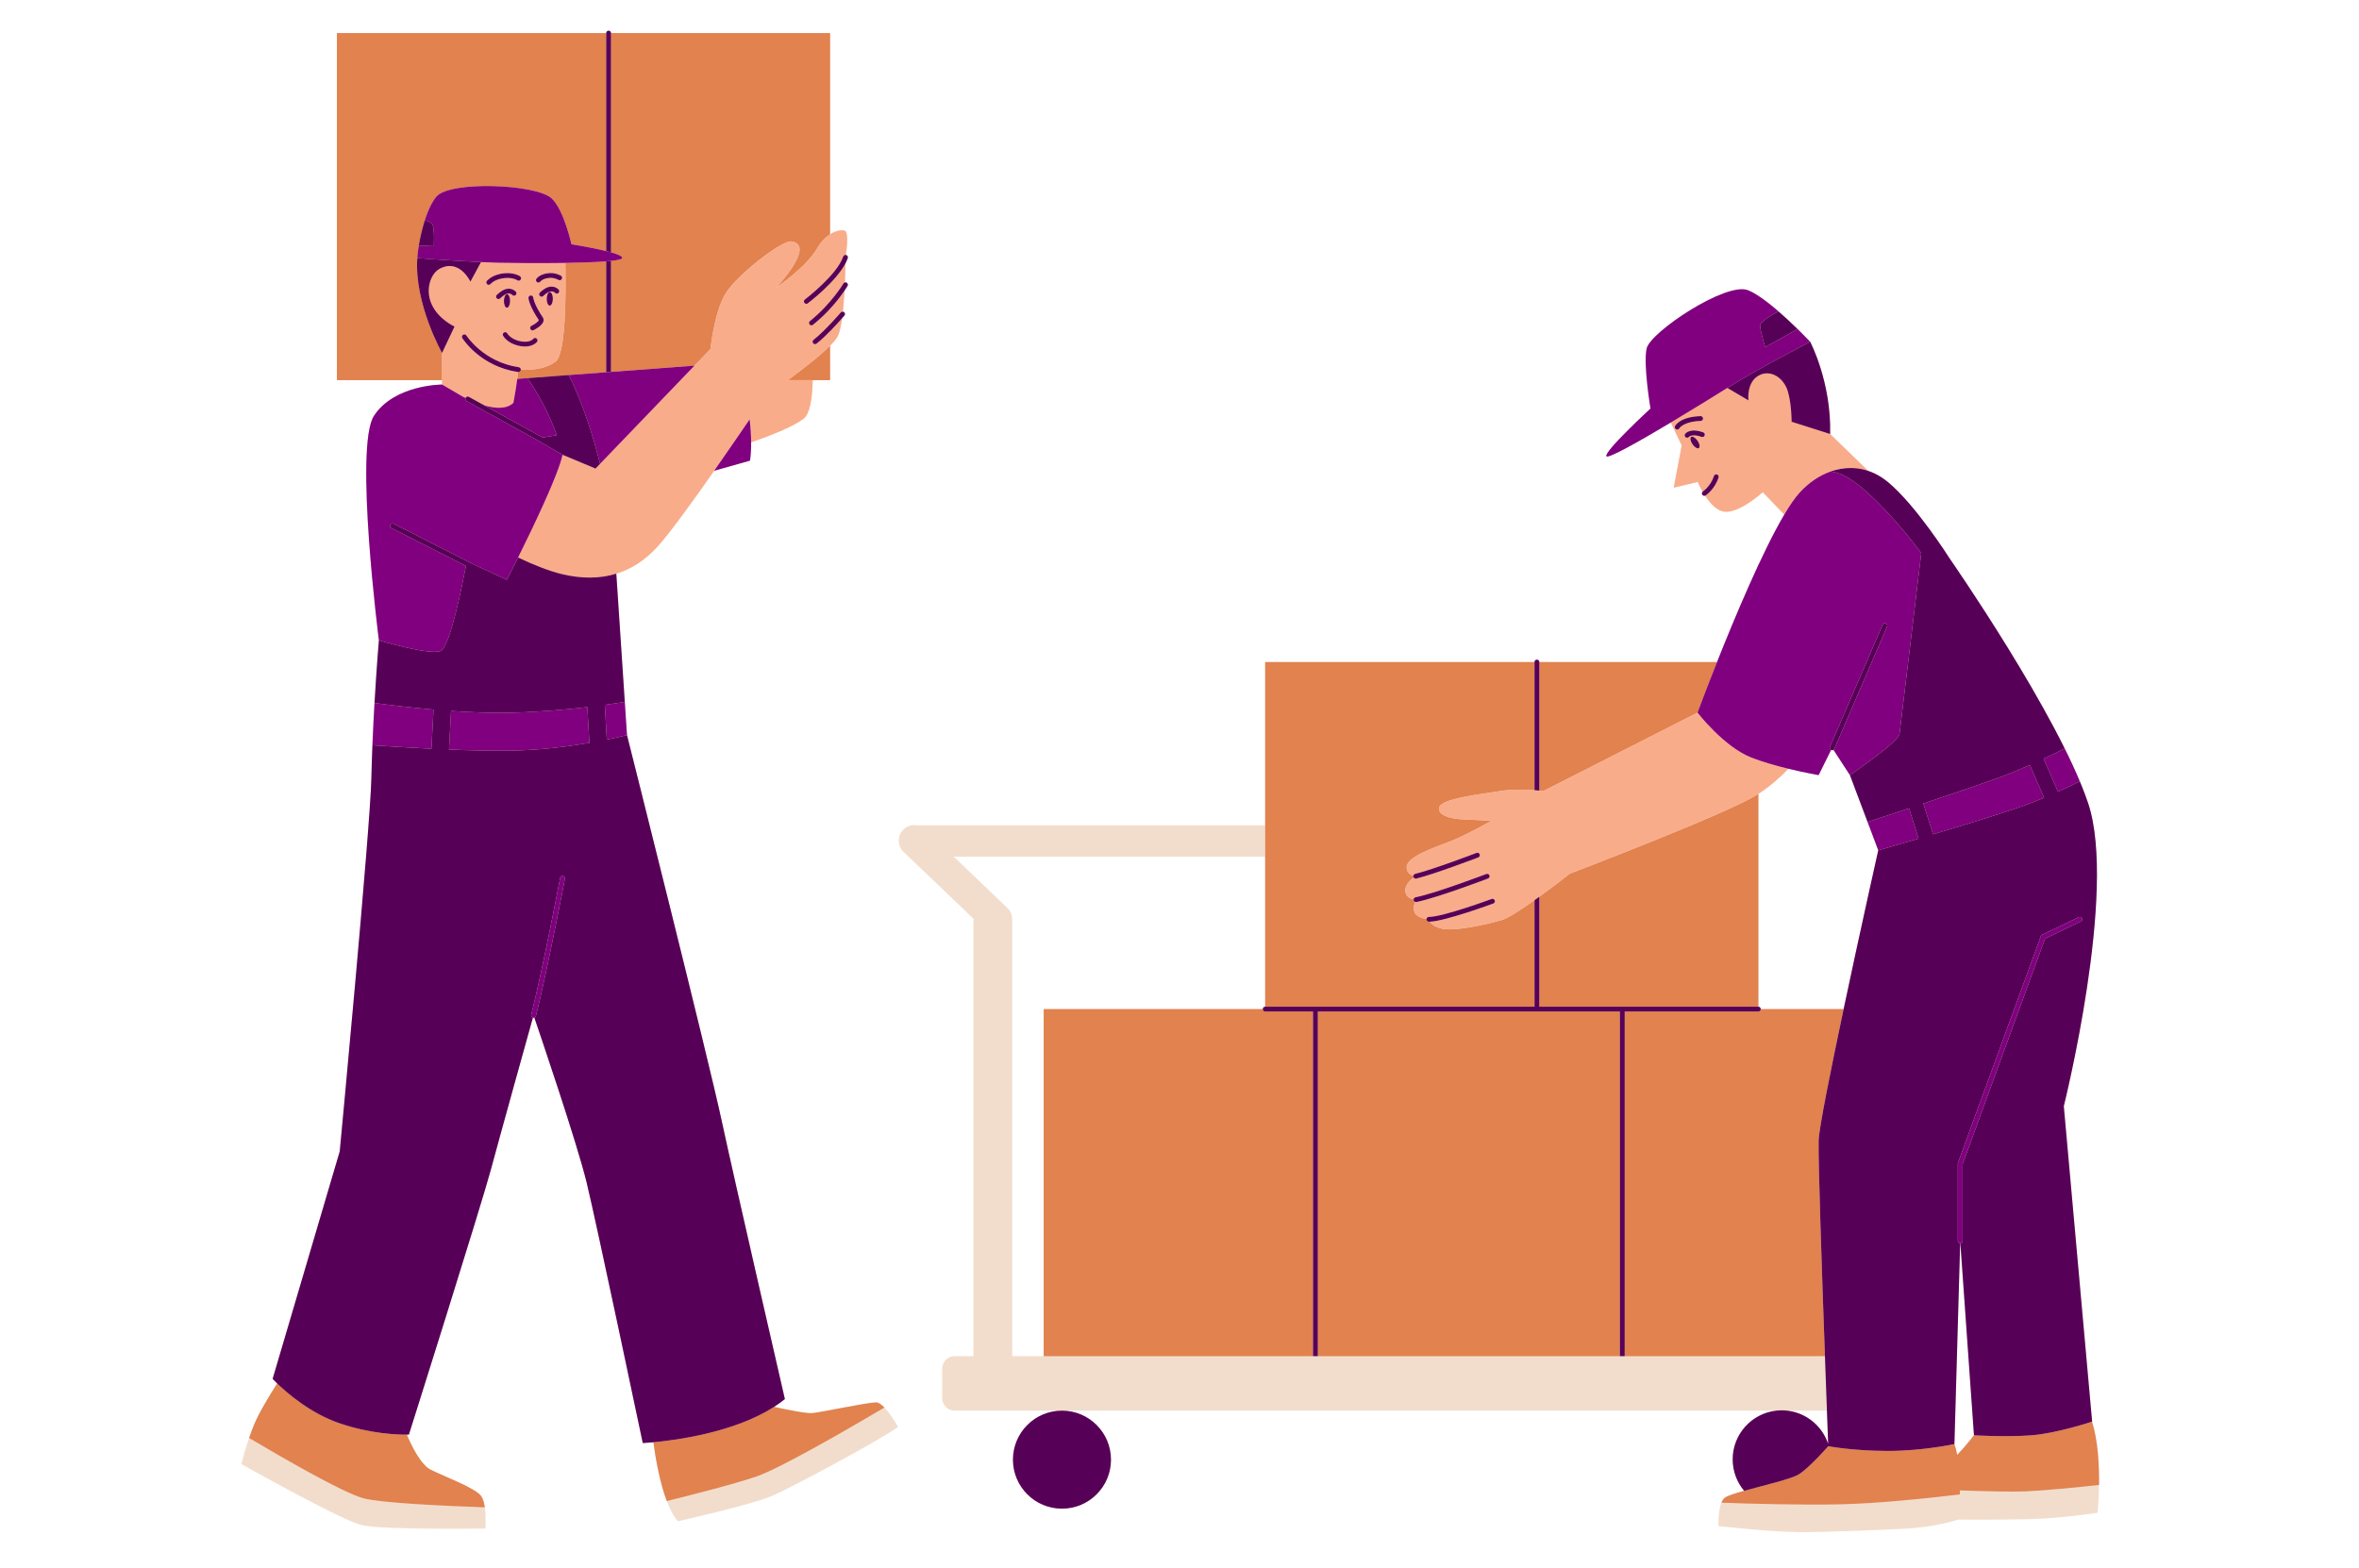 <?xml version="1.0" encoding="UTF-8"?>
<svg xmlns="http://www.w3.org/2000/svg" xmlns:xlink="http://www.w3.org/1999/xlink" width="340" zoomAndPan="magnify" viewBox="0 0 255 169.5" height="226" preserveAspectRatio="xMidYMid meet" version="1.0">
  <defs>
    <clipPath id="453c82f8ca">
      <path d="M 26.09 3.301 L 227 3.301 L 227 165.57 L 26.09 165.57 Z M 26.09 3.301 " clip-rule="nonzero"></path>
    </clipPath>
    <clipPath id="3e6d28e03d">
      <path d="M 26.09 3.301 L 227 3.301 L 227 163 L 26.09 163 Z M 26.09 3.301 " clip-rule="nonzero"></path>
    </clipPath>
    <clipPath id="0ce2bad125">
      <path d="M 29 3.301 L 227 3.301 L 227 164 L 29 164 Z M 29 3.301 " clip-rule="nonzero"></path>
    </clipPath>
  </defs>
  <g clip-path="url(#453c82f8ca)">
    <path fill="#f2ddcc" d="M 95.602 152.176 C 96.355 152.953 97.07 154.273 97.07 154.273 C 95.711 155.363 85.648 160.801 83.402 161.754 C 81.16 162.707 73.273 164.473 73.273 164.473 C 72.809 163.941 72.414 163.172 72.078 162.285 C 71.332 160.328 70.883 157.793 70.629 155.93 C 69.91 155.996 69.48 156.016 69.48 156.016 C 69.48 156.016 64.512 132.371 63.402 127.812 C 62.383 123.621 58.391 111.871 57.762 110.027 C 57.734 110.035 57.707 110.039 57.676 110.039 C 57.656 110.039 57.633 110.039 57.613 110.031 C 57.609 110.031 57.609 110.031 57.605 110.027 C 57.121 111.777 54.176 122.328 53.047 126.512 C 51.953 130.559 44.207 155.094 44.207 155.094 C 44.207 155.094 44.125 155.102 43.973 155.102 C 44.445 156.219 45.465 158.352 46.555 158.898 C 48.051 159.645 51.312 160.84 51.992 161.723 C 52.207 162.004 52.336 162.469 52.406 162.965 C 52.562 164.031 52.465 165.258 52.465 165.258 C 52.465 165.258 41.32 165.426 39.074 164.883 C 36.832 164.336 26.09 158.285 26.09 158.285 C 26.09 158.285 26.379 157.043 26.926 155.465 C 27.082 155.02 27.254 154.551 27.449 154.07 C 27.973 152.781 29.117 150.898 29.961 149.574 C 29.645 149.266 29.469 149.078 29.469 149.078 L 36.723 124.48 C 36.723 124.48 40.02 89.676 40.141 84.18 C 40.168 82.969 40.211 81.754 40.258 80.574 C 40.258 80.559 40.258 80.547 40.258 80.535 C 40.289 79.754 40.324 78.988 40.363 78.242 C 40.363 78.227 40.363 78.211 40.363 78.195 C 40.383 77.836 40.402 77.48 40.422 77.129 C 40.422 77.102 40.422 77.07 40.426 77.043 C 40.445 76.695 40.461 76.355 40.48 76.023 C 40.48 76.016 40.484 76.012 40.484 76.004 C 40.711 72.078 40.957 69.23 40.957 69.23 C 40.957 69.23 38.27 48.227 40.43 44.945 C 42.648 41.574 47.785 41.574 47.785 41.574 L 47.785 41.098 L 36.418 41.098 L 36.418 3.574 L 65.527 3.574 C 65.527 3.43 65.645 3.316 65.789 3.316 C 65.934 3.316 66.047 3.43 66.047 3.574 L 89.73 3.574 L 89.73 25.332 C 90.293 24.973 90.855 24.844 91.277 24.926 C 91.762 25.02 91.535 26.883 91.434 27.57 C 91.449 27.57 91.465 27.57 91.477 27.574 C 91.613 27.621 91.688 27.77 91.641 27.906 C 91.578 28.094 91.488 28.289 91.387 28.484 C 91.379 28.977 91.363 29.711 91.328 30.539 C 91.395 30.52 91.465 30.527 91.527 30.562 C 91.652 30.637 91.691 30.797 91.617 30.922 C 91.602 30.945 91.488 31.137 91.285 31.434 C 91.242 32.188 91.188 32.969 91.109 33.699 C 91.156 33.703 91.207 33.719 91.25 33.754 C 91.355 33.848 91.371 34.012 91.277 34.121 C 91.262 34.137 91.168 34.25 91.02 34.418 C 90.91 35.23 90.762 35.918 90.574 36.32 C 90.441 36.598 90.141 36.965 89.73 37.375 L 89.73 41.098 L 87.855 41.098 C 87.805 43.137 87.531 44.754 86.875 45.262 C 85.809 46.094 83.426 47.047 81.195 47.824 C 81.199 48.492 81.164 49.156 81.078 49.801 L 77.199 50.898 C 74.867 54.227 72.395 57.641 71.09 59.078 C 69.727 60.582 68.227 61.531 66.621 62.023 L 67.676 77.961 L 67.777 79.473 C 67.777 79.473 76.516 114.176 78.035 121.266 C 79.344 127.379 84.844 151.262 84.844 151.262 C 84.477 151.562 84.082 151.84 83.676 152.105 C 85.473 152.496 87.27 152.84 87.824 152.777 C 89.047 152.645 93.738 151.625 94.691 151.625 C 94.969 151.621 95.289 151.852 95.602 152.176 Z M 109.496 157.812 C 109.496 160.738 111.871 163.109 114.797 163.109 C 117.723 163.109 120.094 160.738 120.094 157.812 C 120.094 154.887 117.723 152.512 114.797 152.512 C 111.871 152.512 109.496 154.887 109.496 157.812 Z M 226.898 160.547 C 226.875 162.289 226.738 163.551 226.738 163.551 C 226.738 163.551 223.84 164.004 220.973 164.172 C 217.875 164.352 211.668 164.289 211.668 164.289 C 211.668 164.289 209.215 165.152 205.629 165.293 C 203.836 165.367 197.336 165.684 194.234 165.641 C 190.977 165.59 185.758 164.992 185.758 164.992 C 185.758 164.992 185.691 163.402 186.082 162.461 C 186.168 162.25 186.281 162.07 186.418 161.949 C 186.668 161.734 187.496 161.469 188.535 161.176 C 187.762 160.258 187.297 159.07 187.297 157.777 C 187.297 155.051 189.355 152.809 192.004 152.512 L 103.207 152.512 C 102.453 152.512 101.844 151.902 101.844 151.148 L 101.844 147.984 C 101.844 147.23 102.453 146.621 103.207 146.621 L 105.227 146.621 L 105.227 99.594 C 105.227 99.508 105.242 99.43 105.254 99.352 L 97.672 92.105 C 97 91.461 96.977 90.395 97.621 89.719 C 98.035 89.285 98.629 89.125 99.176 89.238 L 136.762 89.238 L 136.762 71.574 L 165.875 71.574 C 165.875 71.434 165.988 71.316 166.133 71.316 C 166.277 71.316 166.395 71.434 166.395 71.574 L 185.605 71.574 C 187.555 66.668 190.5 59.645 192.879 55.629 L 190.551 53.215 C 190.551 53.215 187.957 55.562 186.355 55.312 C 185.543 55.188 184.828 54.371 184.316 53.59 C 184.289 53.602 184.258 53.605 184.227 53.605 C 184.145 53.605 184.059 53.566 184.012 53.488 C 183.941 53.383 183.965 53.246 184.051 53.164 C 183.715 52.578 183.516 52.105 183.516 52.105 L 180.926 52.723 L 181.789 48.156 L 180.609 45.68 C 177.191 47.723 173.852 49.605 173.652 49.332 C 173.316 48.871 178.414 44.168 178.414 44.168 C 178.414 44.168 177.617 39.441 177.996 37.68 C 178.375 35.914 186.586 30.434 188.961 31.379 C 191.332 32.324 195.68 36.961 195.68 36.961 C 195.68 36.961 197.973 41.309 197.832 46.922 L 201.902 50.871 L 201.879 50.887 C 201.961 50.914 202.043 50.941 202.125 50.973 C 202.152 50.984 202.184 50.992 202.211 51.004 C 202.328 51.051 202.445 51.098 202.559 51.152 C 202.562 51.152 202.566 51.156 202.57 51.156 C 202.691 51.211 202.809 51.273 202.926 51.336 C 202.957 51.352 202.988 51.371 203.023 51.387 C 203.105 51.438 203.191 51.484 203.273 51.539 C 203.312 51.562 203.352 51.586 203.391 51.613 C 203.473 51.664 203.551 51.719 203.629 51.773 C 203.664 51.797 203.699 51.824 203.738 51.848 C 203.844 51.93 203.953 52.012 204.059 52.102 C 204.062 52.102 204.066 52.105 204.07 52.109 C 207.133 54.641 210.738 60.359 210.738 60.359 C 210.738 60.359 222.562 77.359 225.73 86.863 C 228.898 96.367 223.094 119.594 223.094 119.594 L 226.156 153.699 C 226.156 153.699 226.148 153.699 226.141 153.703 C 226.801 155.812 226.926 158.508 226.898 160.547 Z M 136.762 92.613 L 103.09 92.613 L 108.895 98.164 C 109.27 98.52 109.438 99.008 109.406 99.484 C 109.41 99.523 109.418 99.555 109.418 99.594 L 109.418 146.621 L 112.82 146.621 L 112.82 109.098 L 136.504 109.098 C 136.504 108.953 136.617 108.84 136.762 108.84 Z M 197.617 156.102 C 197.598 155.582 197.547 154.297 197.484 152.512 L 193.184 152.512 C 195.262 152.742 196.977 154.176 197.617 156.102 Z M 203.031 91.93 L 201.879 88.871 L 199.969 83.801 L 198.191 81.07 C 198.148 81.098 198.098 81.113 198.047 81.113 C 198.016 81.113 197.98 81.105 197.945 81.09 C 197.941 81.09 197.938 81.086 197.934 81.082 L 196.59 83.801 C 196.59 83.801 195.125 83.551 193.32 83.113 C 192.457 84.008 191.355 85 190.074 85.828 L 190.074 108.84 C 190.219 108.84 190.332 108.953 190.332 109.098 L 199.289 109.098 C 201.051 100.766 203.031 91.93 203.031 91.93 Z M 213.379 155.176 L 211.91 134.422 C 211.906 134.422 211.898 134.426 211.895 134.426 C 211.891 134.426 211.887 134.422 211.887 134.422 L 211.266 156.125 C 211.391 156.488 211.488 156.883 211.566 157.293 C 212.504 156.332 213.379 155.176 213.379 155.176 Z M 213.379 155.176 " fill-opacity="1" fill-rule="nonzero"></path>
  </g>
  <g clip-path="url(#3e6d28e03d)">
    <path fill="#e1824f" d="M 51.992 161.723 C 52.207 162.004 52.336 162.469 52.406 162.965 C 47.777 162.801 41.172 162.484 39.293 161.988 C 37.102 161.406 30.367 157.508 26.926 155.465 C 27.082 155.02 27.254 154.551 27.449 154.07 C 27.973 152.781 29.117 150.898 29.961 149.574 C 30.98 150.562 33.492 152.762 36.629 153.852 C 40.121 155.059 43.137 155.113 43.973 155.102 C 44.445 156.219 45.465 158.352 46.555 158.898 C 48.051 159.645 51.312 160.84 51.992 161.723 Z M 87.824 152.777 C 87.27 152.84 85.473 152.496 83.676 152.105 C 79.395 154.859 73.172 155.695 70.629 155.93 C 70.883 157.793 71.332 160.328 72.078 162.285 C 74.598 161.664 79.254 160.484 81.758 159.633 C 84.332 158.758 91.746 154.457 95.602 152.176 C 95.289 151.852 94.969 151.621 94.691 151.621 C 93.738 151.621 89.047 152.645 87.824 152.777 Z M 226.141 153.703 C 225.902 153.781 222.262 154.973 219.609 155.176 C 216.863 155.387 213.379 155.176 213.379 155.176 C 213.379 155.176 212.504 156.332 211.566 157.293 C 211.488 156.883 211.391 156.492 211.266 156.125 C 211.266 156.125 207.887 156.867 204.086 156.867 C 200.285 156.867 197.625 156.355 197.625 156.355 C 197.625 156.355 195.645 158.637 194.453 159.398 C 193.652 159.906 190.652 160.59 188.535 161.176 C 187.496 161.465 186.668 161.734 186.418 161.949 C 186.281 162.066 186.168 162.25 186.082 162.461 C 189.035 162.57 194.469 162.73 198.812 162.641 C 203.078 162.551 208.68 161.949 211.852 161.57 C 211.855 161.43 211.859 161.281 211.859 161.133 C 214.453 161.227 217.348 161.301 218.941 161.238 C 220.953 161.156 224.438 160.809 226.898 160.547 C 226.926 158.508 226.801 155.812 226.141 153.703 Z M 60.074 39.078 C 58.844 40.02 56.973 40.016 56.293 39.98 C 56.293 39.984 56.297 39.992 56.297 40 C 56.277 40.129 56.164 40.219 56.039 40.219 C 56.031 40.219 56.02 40.219 56.008 40.219 C 55.988 40.395 55.957 40.648 55.914 40.965 L 65.527 40.246 L 65.527 28.254 C 64.383 28.344 62.789 28.398 61.117 28.426 C 61.188 32.105 61.137 38.266 60.074 39.078 Z M 76.805 37.73 C 76.805 37.73 77.203 33.621 78.508 31.617 C 79.809 29.609 84.527 25.973 85.523 26.102 C 88.273 26.461 83.918 31.094 83.918 31.094 C 83.918 31.094 87.207 28.832 88.34 26.84 C 88.738 26.145 89.234 25.648 89.73 25.332 L 89.73 3.574 L 66.047 3.574 L 66.047 27.281 C 66.793 27.492 67.32 27.711 67.258 27.906 C 67.219 28.031 66.766 28.129 66.047 28.203 L 66.047 40.207 L 75.07 39.531 Z M 36.418 41.098 L 47.785 41.098 L 47.785 38.156 C 47.785 38.156 44.762 32.82 45.109 27.906 C 45.137 27.043 45.723 23.051 47.145 21.285 C 48.562 19.52 57.926 19.891 59.617 21.438 C 60.961 22.664 61.77 26.41 61.77 26.41 C 61.77 26.41 63.918 26.742 65.527 27.145 L 65.527 3.574 L 36.418 3.574 Z M 87.855 41.098 L 89.73 41.098 L 89.73 37.375 C 88.621 38.492 86.715 39.961 85.168 41.098 Z M 190.074 108.84 L 190.074 85.828 C 189.945 85.91 189.812 85.992 189.68 86.074 C 186.25 88.133 169.688 94.461 169.688 94.461 C 169.688 94.461 168.121 95.703 166.395 96.953 L 166.395 108.84 Z M 165.875 108.84 L 165.875 97.328 C 164.445 98.34 163.004 99.281 162.301 99.484 C 160.648 99.961 157.266 100.703 155.906 100.41 C 155.07 100.227 154.715 99.887 154.566 99.648 C 154.531 99.648 154.492 99.652 154.461 99.652 C 154.457 99.652 154.457 99.652 154.457 99.652 C 154.312 99.652 154.199 99.535 154.199 99.391 C 154.199 99.379 154.203 99.371 154.203 99.359 C 153.816 99.289 153.102 99.109 152.918 98.66 C 152.746 98.25 152.863 97.777 152.965 97.504 C 152.887 97.469 152.824 97.402 152.809 97.316 C 152.805 97.289 152.805 97.266 152.809 97.238 C 152.508 97.184 152.031 97.008 151.926 96.449 C 151.789 95.719 152.457 95.133 152.816 94.875 C 152.801 94.852 152.789 94.824 152.781 94.797 C 152.77 94.758 152.773 94.723 152.777 94.688 C 152.484 94.602 152.043 94.367 152.055 93.73 C 152.074 92.602 155.031 91.645 156.918 90.902 C 158.543 90.262 161.23 88.73 161.23 88.73 C 161.23 88.73 159.633 88.656 158.152 88.59 C 156.672 88.523 155.398 88.109 155.566 87.309 C 155.77 86.324 160.098 85.859 162.184 85.523 C 163.473 85.316 164.938 85.363 165.875 85.43 L 165.875 71.574 L 136.762 71.574 L 136.762 108.84 Z M 183.496 77.043 C 183.496 77.043 184.344 74.754 185.605 71.574 L 166.395 71.574 L 166.395 85.473 C 166.668 85.5 166.828 85.523 166.828 85.523 Z M 196.59 123.289 C 196.637 121.938 197.895 115.676 199.289 109.098 L 190.332 109.098 C 190.332 109.242 190.219 109.359 190.074 109.359 L 175.625 109.359 L 175.625 146.621 L 197.27 146.621 C 196.941 137.566 196.523 125.199 196.59 123.289 Z M 136.504 109.098 L 112.82 109.098 L 112.82 146.621 L 141.934 146.621 L 141.934 109.359 L 136.762 109.359 C 136.617 109.359 136.504 109.242 136.504 109.098 Z M 142.453 109.359 L 142.453 146.621 L 175.105 146.621 L 175.105 109.359 Z M 142.453 109.359 " fill-opacity="1" fill-rule="nonzero"></path>
  </g>
  <path fill="#f9ac8a" d="M 197.832 46.922 L 193.664 45.598 C 193.664 45.598 193.672 43.785 193.285 42.402 C 192.867 40.891 191.52 40.012 190.324 40.5 C 188.742 41.148 189 43.285 189 43.285 L 186.719 41.941 C 185.281 42.84 182.926 44.297 180.609 45.68 L 181.789 48.156 L 180.926 52.723 L 183.516 52.105 C 183.516 52.105 183.715 52.578 184.051 53.164 C 184.062 53.152 184.07 53.137 184.086 53.129 C 184.098 53.121 184.918 52.57 185.273 51.465 C 185.32 51.328 185.465 51.25 185.602 51.297 C 185.738 51.34 185.812 51.484 185.77 51.621 C 185.355 52.914 184.41 53.539 184.371 53.566 C 184.352 53.574 184.336 53.582 184.316 53.59 C 184.824 54.367 185.543 55.188 186.355 55.312 C 187.957 55.562 190.551 53.215 190.551 53.215 L 192.879 55.629 C 193.477 54.621 194.039 53.801 194.539 53.254 C 196.117 51.531 198.152 50.547 200.191 50.598 C 200.199 50.598 200.211 50.602 200.219 50.602 C 200.34 50.605 200.457 50.609 200.578 50.621 C 200.59 50.621 200.602 50.625 200.617 50.625 C 200.875 50.648 201.133 50.691 201.391 50.75 C 201.398 50.754 201.41 50.754 201.418 50.758 C 201.531 50.785 201.641 50.816 201.75 50.848 C 201.781 50.855 201.809 50.863 201.84 50.875 C 201.852 50.879 201.867 50.883 201.879 50.887 L 201.902 50.871 Z M 181.527 46.309 C 181.48 46.391 181.391 46.438 181.301 46.438 C 181.258 46.438 181.215 46.43 181.176 46.406 C 181.055 46.34 181.004 46.188 181.07 46.062 C 181.121 45.961 181.648 45.066 183.82 44.988 C 183.969 44.984 184.086 45.094 184.09 45.238 C 184.098 45.379 183.984 45.5 183.84 45.508 C 181.969 45.574 181.531 46.301 181.527 46.309 Z M 183.645 48.441 C 183.492 48.547 183.184 48.363 182.953 48.031 C 182.727 47.699 182.66 47.348 182.812 47.242 C 182.961 47.137 183.27 47.324 183.5 47.652 C 183.73 47.984 183.793 48.34 183.645 48.441 Z M 184.27 47.078 C 184.219 47.211 184.07 47.281 183.938 47.234 C 182.898 46.859 182.578 47.227 182.574 47.23 C 182.523 47.293 182.445 47.324 182.367 47.324 C 182.312 47.324 182.258 47.309 182.211 47.273 C 182.102 47.188 182.074 47.035 182.156 46.922 C 182.207 46.848 182.699 46.234 184.113 46.746 C 184.246 46.793 184.316 46.941 184.27 47.078 Z M 56 40.219 C 51.934 39.617 50.055 36.676 49.977 36.551 C 49.902 36.43 49.941 36.27 50.062 36.195 C 50.184 36.117 50.344 36.156 50.418 36.277 C 50.438 36.305 52.254 39.141 56.078 39.703 C 56.211 39.723 56.305 39.844 56.293 39.98 C 56.973 40.016 58.844 40.02 60.074 39.078 C 61.137 38.266 61.188 32.105 61.117 28.426 C 58.332 28.469 55.336 28.441 53.855 28.406 C 53.301 28.391 52.668 28.367 52 28.336 L 50.848 30.453 C 50.848 30.453 49.672 27.906 47.527 29.059 C 46.516 29.602 45.98 31.328 46.633 32.836 C 47.359 34.516 49.137 35.301 49.137 35.301 L 47.785 38.156 L 47.785 41.574 L 50.031 42.887 C 50.129 42.934 50.227 42.984 50.328 43.031 C 50.328 43.023 50.328 43.016 50.332 43.008 C 50.402 42.883 50.559 42.836 50.688 42.906 L 52.371 43.836 C 53.598 44.188 54.781 44.238 55.5 43.551 C 55.688 42.574 55.824 41.641 55.914 40.965 C 55.957 40.648 55.988 40.395 56.008 40.219 C 56.008 40.219 56.004 40.219 56 40.219 Z M 53.883 32.332 C 53.816 32.332 53.75 32.305 53.699 32.254 C 53.598 32.152 53.598 31.988 53.699 31.887 C 53.754 31.836 54.234 31.367 54.68 31.254 C 55.359 31.078 55.75 31.523 55.766 31.543 C 55.855 31.652 55.844 31.816 55.734 31.91 C 55.625 32 55.465 31.988 55.371 31.883 C 55.348 31.859 55.16 31.668 54.809 31.758 C 54.547 31.824 54.176 32.148 54.066 32.258 C 54.016 32.305 53.949 32.332 53.883 32.332 Z M 55.137 32.543 C 55.133 32.945 54.98 33.273 54.797 33.27 C 54.613 33.27 54.469 32.941 54.473 32.535 C 54.477 32.133 54.629 31.809 54.812 31.809 C 54.996 31.812 55.141 32.141 55.137 32.543 Z M 59.422 33.043 C 59.238 33.043 59.094 32.711 59.098 32.309 C 59.102 31.906 59.254 31.582 59.438 31.582 C 59.621 31.586 59.766 31.914 59.762 32.316 C 59.758 32.719 59.605 33.043 59.422 33.043 Z M 60.359 31.684 C 60.25 31.773 60.09 31.762 59.996 31.656 C 59.977 31.629 59.785 31.438 59.438 31.531 C 59.172 31.598 58.836 31.891 58.727 32 C 58.68 32.051 58.609 32.074 58.543 32.074 C 58.477 32.074 58.41 32.051 58.359 32 C 58.262 31.898 58.262 31.734 58.359 31.633 C 58.41 31.582 58.859 31.141 59.309 31.027 C 59.988 30.852 60.375 31.297 60.391 31.316 C 60.484 31.426 60.469 31.59 60.359 31.684 Z M 57.984 30.141 C 58.023 30.086 58.398 29.586 59.414 29.523 C 60.074 29.484 60.613 29.797 60.633 29.812 C 60.758 29.887 60.797 30.043 60.723 30.168 C 60.652 30.293 60.492 30.332 60.367 30.258 C 60.367 30.258 59.941 30.012 59.445 30.043 C 58.68 30.09 58.418 30.426 58.406 30.441 C 58.355 30.512 58.277 30.547 58.195 30.547 C 58.145 30.547 58.09 30.531 58.047 30.496 C 57.93 30.414 57.902 30.258 57.984 30.141 Z M 57.367 31.945 C 57.512 31.938 57.633 32.043 57.645 32.188 C 57.645 32.203 57.723 32.902 58.672 34.312 C 58.758 34.441 58.781 34.594 58.742 34.746 C 58.613 35.219 57.836 35.617 57.68 35.691 C 57.645 35.711 57.605 35.719 57.566 35.719 C 57.473 35.719 57.379 35.664 57.332 35.57 C 57.27 35.441 57.324 35.285 57.453 35.223 C 57.895 35.012 58.242 34.711 58.242 34.602 C 57.207 33.062 57.133 32.305 57.125 32.223 C 57.117 32.078 57.227 31.957 57.367 31.945 Z M 57.637 36.641 C 57.727 36.527 57.891 36.508 58 36.594 C 58.113 36.684 58.137 36.84 58.051 36.953 C 58.031 36.98 57.656 37.465 56.75 37.465 C 56.523 37.465 56.262 37.438 55.969 37.363 C 54.82 37.07 54.398 36.332 54.383 36.301 C 54.312 36.176 54.355 36.016 54.48 35.945 C 54.609 35.875 54.766 35.922 54.836 36.047 C 54.848 36.07 55.18 36.625 56.098 36.859 C 57.219 37.145 57.621 36.66 57.637 36.641 Z M 52.629 30.371 C 52.645 30.352 53.062 29.844 54.004 29.629 C 55.379 29.312 56.184 29.848 56.215 29.871 C 56.332 29.953 56.363 30.113 56.281 30.234 C 56.203 30.352 56.039 30.383 55.922 30.301 C 55.895 30.281 55.254 29.871 54.121 30.133 C 53.367 30.305 53.035 30.695 53.031 30.699 C 52.98 30.762 52.906 30.793 52.832 30.793 C 52.773 30.793 52.715 30.773 52.668 30.734 C 52.555 30.645 52.539 30.484 52.629 30.371 Z M 91.434 27.57 C 91.312 27.551 91.191 27.617 91.148 27.738 C 90.465 29.746 87.039 32.355 87.004 32.383 C 86.887 32.469 86.867 32.629 86.953 32.746 C 87.004 32.812 87.082 32.848 87.16 32.848 C 87.215 32.848 87.27 32.832 87.316 32.797 C 87.449 32.695 90.324 30.504 91.387 28.484 C 91.379 28.977 91.363 29.711 91.328 30.539 C 91.266 30.555 91.207 30.594 91.172 30.656 C 91.156 30.676 89.84 32.883 87.551 34.715 C 87.438 34.805 87.422 34.965 87.512 35.078 C 87.562 35.141 87.637 35.176 87.715 35.176 C 87.77 35.176 87.828 35.156 87.875 35.117 C 89.59 33.75 90.75 32.215 91.285 31.434 C 91.242 32.188 91.188 32.969 91.109 33.699 C 91.023 33.688 90.938 33.715 90.883 33.785 C 90.863 33.805 89.176 35.785 87.941 36.742 C 87.828 36.832 87.809 36.996 87.898 37.109 C 87.949 37.176 88.023 37.207 88.102 37.207 C 88.156 37.207 88.215 37.191 88.262 37.152 C 89.258 36.379 90.492 35.016 91.02 34.414 C 90.906 35.23 90.762 35.918 90.574 36.32 C 90.441 36.598 90.141 36.965 89.727 37.375 C 88.621 38.492 86.715 39.961 85.168 41.098 L 87.855 41.098 C 87.801 43.137 87.531 44.754 86.875 45.262 C 85.805 46.094 83.426 47.047 81.195 47.824 C 81.191 46.988 81.129 46.148 81.031 45.34 C 80.008 46.84 78.629 48.852 77.195 50.898 C 74.867 54.227 72.395 57.641 71.09 59.078 C 69.727 60.582 68.227 61.531 66.621 62.023 C 64.805 62.586 62.852 62.566 60.809 62.086 C 59.293 61.73 57.555 61.016 56.004 60.273 C 57.629 56.996 60.367 51.297 60.809 49.168 L 64.375 50.66 L 64.867 50.145 L 75.07 39.531 L 76.801 37.73 C 76.801 37.73 77.203 33.621 78.508 31.617 C 79.809 29.609 84.527 25.973 85.523 26.102 C 88.273 26.461 83.918 31.094 83.918 31.094 C 83.918 31.094 87.207 28.832 88.34 26.84 C 88.738 26.145 89.23 25.648 89.727 25.332 C 90.289 24.973 90.855 24.844 91.277 24.926 C 91.762 25.02 91.535 26.883 91.434 27.57 Z M 189.305 81.898 C 190.543 82.387 192.02 82.797 193.32 83.113 C 192.457 84.008 191.355 85 190.074 85.828 C 189.945 85.91 189.812 85.992 189.68 86.074 C 186.25 88.133 169.688 94.461 169.688 94.461 C 169.688 94.461 168.121 95.703 166.395 96.953 C 166.223 97.078 166.047 97.203 165.875 97.328 C 164.445 98.34 163.004 99.281 162.301 99.484 C 160.648 99.961 157.266 100.703 155.906 100.41 C 155.07 100.23 154.715 99.887 154.566 99.648 C 156.281 99.574 161.211 97.758 161.426 97.68 C 161.559 97.629 161.629 97.48 161.578 97.348 C 161.527 97.211 161.379 97.145 161.246 97.191 C 161.191 97.211 155.977 99.133 154.461 99.133 C 154.461 99.133 154.457 99.133 154.457 99.133 C 154.328 99.133 154.223 99.23 154.207 99.359 C 153.816 99.289 153.102 99.109 152.918 98.66 C 152.75 98.25 152.863 97.777 152.965 97.504 C 152.996 97.516 153.027 97.523 153.062 97.523 C 153.078 97.523 153.098 97.523 153.113 97.52 C 155.293 97.09 160.629 95.062 160.855 94.977 C 160.988 94.926 161.055 94.777 161.004 94.641 C 160.953 94.508 160.805 94.441 160.668 94.492 C 160.613 94.512 155.152 96.59 153.012 97.012 C 152.898 97.031 152.82 97.129 152.809 97.238 C 152.508 97.184 152.031 97.008 151.926 96.449 C 151.789 95.719 152.457 95.133 152.816 94.875 C 152.863 94.949 152.945 94.996 153.031 94.996 C 153.055 94.996 153.074 94.992 153.094 94.988 C 155.004 94.527 159.602 92.773 159.797 92.699 C 159.934 92.648 160 92.496 159.949 92.363 C 159.898 92.23 159.746 92.16 159.613 92.215 C 159.566 92.23 154.852 94.027 152.973 94.484 C 152.871 94.508 152.797 94.59 152.781 94.688 C 152.484 94.602 152.043 94.367 152.055 93.73 C 152.074 92.602 155.031 91.645 156.918 90.902 C 158.547 90.262 161.23 88.73 161.23 88.73 C 161.23 88.73 159.633 88.656 158.152 88.59 C 156.672 88.523 155.398 88.109 155.566 87.309 C 155.773 86.324 160.098 85.859 162.184 85.523 C 163.473 85.316 164.941 85.363 165.875 85.43 C 166.074 85.445 166.25 85.461 166.395 85.477 C 166.668 85.5 166.828 85.523 166.828 85.523 L 183.5 77.043 C 183.496 77.043 186.348 80.738 189.305 81.898 Z M 189.305 81.898 " fill-opacity="1" fill-rule="nonzero"></path>
  <path fill="#800080" d="M 66.047 40.207 L 75.07 39.531 L 64.867 50.145 C 64.18 47.398 63.078 43.762 61.488 40.547 L 57.02 40.883 C 58.051 42.391 59.289 44.512 60.188 47.047 L 58.656 47.301 L 52.371 43.836 C 53.598 44.188 54.781 44.238 55.5 43.551 C 55.688 42.574 55.824 41.637 55.914 40.965 L 65.527 40.246 Z M 77.199 50.898 L 81.078 49.801 C 81.164 49.156 81.199 48.492 81.195 47.824 C 81.191 46.988 81.129 46.148 81.031 45.34 C 80.008 46.84 78.629 48.852 77.199 50.898 Z M 186.719 41.941 C 185.281 42.844 182.926 44.297 180.609 45.68 C 177.191 47.723 173.852 49.605 173.652 49.332 C 173.316 48.871 178.414 44.168 178.414 44.168 C 178.414 44.168 177.617 39.441 177.996 37.68 C 178.375 35.914 186.586 30.434 188.961 31.379 C 191.332 32.324 195.68 36.961 195.68 36.961 C 195.68 36.961 190.277 39.715 186.719 41.941 Z M 190.262 35.199 C 190.285 35.855 190.809 37.531 190.809 37.531 L 194.309 35.574 C 193.723 35 193.004 34.32 192.246 33.664 C 191.344 34.145 190.246 34.812 190.262 35.199 Z M 52 28.336 C 48.902 28.191 45.109 27.906 45.109 27.906 C 45.137 27.043 45.723 23.051 47.145 21.285 C 48.562 19.52 57.926 19.891 59.617 21.438 C 60.961 22.664 61.77 26.41 61.77 26.41 C 61.77 26.41 63.918 26.742 65.527 27.145 C 65.711 27.188 65.883 27.234 66.047 27.281 C 66.793 27.492 67.32 27.711 67.258 27.906 C 67.219 28.031 66.766 28.129 66.047 28.203 C 65.887 28.223 65.715 28.238 65.527 28.254 C 64.383 28.344 62.789 28.398 61.117 28.426 C 58.332 28.469 55.336 28.441 53.859 28.406 C 53.301 28.391 52.668 28.367 52 28.336 Z M 46.746 24.277 C 46.637 24.059 46.285 23.914 45.918 23.824 C 45.613 24.777 45.402 25.758 45.273 26.543 L 46.891 26.617 C 46.891 26.617 47.004 24.793 46.746 24.277 Z M 42.301 57.082 C 42.172 57.016 42.121 56.859 42.188 56.73 C 42.25 56.605 42.406 56.551 42.535 56.617 L 51.039 60.945 C 51.039 60.945 51.039 60.945 51.043 60.949 L 54.789 62.684 C 54.789 62.684 55.289 61.711 56.004 60.273 C 57.633 56.996 60.367 51.297 60.809 49.168 L 57.996 47.531 L 50.438 43.363 C 50.324 43.301 50.281 43.172 50.32 43.055 C 50.324 43.047 50.324 43.039 50.328 43.031 C 50.227 42.984 50.129 42.934 50.031 42.887 L 47.785 41.574 C 47.785 41.574 42.648 41.574 40.43 44.945 C 38.27 48.23 40.957 69.23 40.957 69.23 C 40.957 69.23 46.492 70.895 47.652 70.367 C 48.648 69.914 50.004 63.109 50.367 61.184 Z M 201.879 50.887 C 201.867 50.883 201.852 50.879 201.84 50.875 C 201.934 50.906 202.027 50.938 202.125 50.973 C 202.043 50.941 201.961 50.914 201.879 50.887 Z M 200.613 50.625 C 200.875 50.648 201.133 50.691 201.387 50.75 C 201.133 50.691 200.875 50.648 200.613 50.625 Z M 197.84 50.992 C 197.844 50.992 197.848 50.992 197.852 50.988 C 197.848 50.992 197.844 50.992 197.84 50.992 Z M 199.012 50.684 C 199.004 50.688 198.992 50.688 198.984 50.691 C 198.992 50.688 199.004 50.688 199.012 50.684 Z M 199.012 50.684 C 199.191 50.656 199.367 50.633 199.547 50.621 C 199.367 50.633 199.191 50.656 199.012 50.684 Z M 199.656 50.613 C 199.621 50.613 199.582 50.617 199.547 50.621 C 199.582 50.617 199.621 50.613 199.656 50.613 Z M 199.656 50.613 C 199.836 50.602 200.012 50.594 200.191 50.598 C 200.012 50.594 199.836 50.602 199.656 50.613 Z M 197.84 50.992 C 196.637 51.426 195.504 52.199 194.539 53.254 C 194.039 53.801 193.477 54.621 192.879 55.629 C 190.5 59.645 187.555 66.668 185.605 71.574 C 184.344 74.754 183.496 77.043 183.496 77.043 C 183.496 77.043 186.348 80.738 189.305 81.898 C 190.543 82.387 192.02 82.797 193.32 83.113 C 195.125 83.551 196.59 83.801 196.59 83.801 L 197.934 81.082 C 197.812 81.023 197.754 80.879 197.809 80.75 L 203.508 67.535 C 203.566 67.406 203.719 67.344 203.848 67.402 C 203.98 67.457 204.043 67.609 203.984 67.742 L 198.289 80.957 C 198.266 81.004 198.23 81.043 198.191 81.07 L 199.969 83.801 C 199.969 83.801 205.215 80.219 205.332 79.359 C 205.445 78.5 207.684 59.797 207.684 59.797 C 207.684 59.797 201.191 50.977 197.84 50.992 Z M 198.461 50.805 C 198.438 50.809 198.414 50.816 198.391 50.82 C 198.414 50.816 198.438 50.809 198.461 50.805 Z M 197.852 50.988 C 198.031 50.926 198.211 50.871 198.391 50.82 C 198.211 50.871 198.031 50.926 197.852 50.988 Z M 198.461 50.805 C 198.633 50.758 198.809 50.719 198.984 50.691 C 198.809 50.719 198.637 50.758 198.461 50.805 Z M 201.879 88.871 L 203.031 91.93 C 203.031 91.93 204.836 91.422 207.395 90.664 L 206.359 87.391 C 204.688 87.945 203.113 88.465 201.879 88.871 Z M 224.82 84.473 C 224.348 83.34 223.797 82.148 223.188 80.922 C 222.492 81.273 221.719 81.648 220.91 82.027 L 222.461 85.602 C 223.332 85.211 224.125 84.824 224.82 84.473 Z M 220.961 86.25 L 219.426 82.707 C 218.395 83.164 217.336 83.605 216.32 83.98 C 214.473 84.66 211.141 85.793 207.91 86.875 L 208.957 90.203 C 211.598 89.414 214.727 88.457 217.473 87.547 C 218.715 87.137 219.887 86.695 220.961 86.25 Z M 67.539 75.883 C 66.961 75.977 66.23 76.09 65.379 76.207 L 65.594 79.965 C 66.961 79.688 67.777 79.473 67.777 79.473 L 67.676 77.961 Z M 40.484 76.004 C 40.484 76.012 40.48 76.016 40.48 76.023 C 40.461 76.355 40.445 76.695 40.426 77.043 C 40.422 77.07 40.422 77.102 40.422 77.129 C 40.402 77.477 40.383 77.836 40.363 78.195 C 40.363 78.211 40.363 78.227 40.363 78.242 C 40.324 78.984 40.289 79.754 40.258 80.535 C 40.258 80.547 40.258 80.559 40.258 80.574 C 41.961 80.688 44.234 80.832 46.637 80.949 L 46.863 76.715 C 44.395 76.5 42.129 76.223 40.484 76.004 Z M 55.289 77.051 C 53.223 77.102 50.953 77.016 48.758 76.863 L 48.535 81.035 C 50.844 81.129 53.156 81.184 55.102 81.156 C 58.332 81.109 61.402 80.715 63.711 80.316 L 63.488 76.445 C 61.18 76.719 58.332 76.973 55.289 77.051 Z M 60.855 94.703 C 60.715 94.68 60.578 94.77 60.551 94.91 C 60.535 95.008 58.707 104.59 57.426 109.719 C 57.391 109.855 57.473 109.992 57.605 110.027 C 57.609 110.031 57.609 110.031 57.613 110.031 C 57.633 110.039 57.656 110.039 57.676 110.039 C 57.707 110.039 57.734 110.035 57.762 110.027 C 57.84 110 57.906 109.934 57.93 109.844 C 59.215 104.703 61.043 95.105 61.062 95.008 C 61.09 94.867 60.996 94.73 60.855 94.703 Z M 225.055 99.281 C 224.992 99.152 224.836 99.098 224.707 99.16 L 220.742 101.059 C 220.684 101.086 220.637 101.137 220.613 101.203 L 211.648 125.723 C 211.641 125.75 211.633 125.781 211.633 125.809 L 211.633 134.164 C 211.633 134.305 211.746 134.418 211.887 134.422 C 211.887 134.422 211.891 134.426 211.895 134.426 C 211.898 134.426 211.906 134.422 211.91 134.422 C 212.047 134.41 212.152 134.301 212.152 134.164 L 212.152 125.855 L 221.062 101.48 L 224.934 99.629 C 225.062 99.566 225.117 99.41 225.055 99.281 Z M 225.055 99.281 " fill-opacity="1" fill-rule="nonzero"></path>
  <g clip-path="url(#0ce2bad125)">
    <path fill="#570057" d="M 66.047 27.281 C 65.883 27.234 65.711 27.188 65.527 27.145 L 65.527 3.574 C 65.527 3.43 65.645 3.316 65.789 3.316 C 65.934 3.316 66.047 3.43 66.047 3.574 Z M 66.047 28.203 C 65.887 28.223 65.715 28.238 65.527 28.254 L 65.527 40.246 L 66.047 40.207 Z M 60.188 47.047 L 58.656 47.301 L 52.371 43.836 L 50.688 42.906 C 50.559 42.836 50.402 42.883 50.332 43.008 C 50.328 43.016 50.328 43.023 50.328 43.031 C 50.324 43.039 50.32 43.047 50.32 43.055 C 50.281 43.172 50.324 43.301 50.438 43.363 L 57.996 47.531 L 60.809 49.168 L 64.375 50.66 L 64.867 50.145 C 64.18 47.398 63.078 43.762 61.488 40.547 L 57.02 40.883 C 58.051 42.391 59.289 44.512 60.188 47.047 Z M 190.324 40.5 C 191.523 40.012 192.867 40.891 193.285 42.402 C 193.672 43.785 193.664 45.598 193.664 45.598 L 197.832 46.922 C 197.973 41.309 195.68 36.961 195.68 36.961 C 195.68 36.961 190.277 39.715 186.719 41.941 L 189 43.285 C 189 43.285 188.742 41.148 190.324 40.5 Z M 49.137 35.301 C 49.137 35.301 47.359 34.516 46.633 32.836 C 45.98 31.328 46.516 29.602 47.527 29.059 C 49.672 27.906 50.848 30.453 50.848 30.453 L 52 28.336 C 48.902 28.191 45.109 27.906 45.109 27.906 C 44.762 32.82 47.785 38.156 47.785 38.156 Z M 40.258 80.535 C 40.289 79.754 40.324 78.984 40.363 78.242 C 40.324 78.988 40.289 79.754 40.258 80.535 Z M 78.035 121.266 C 79.344 127.379 84.844 151.262 84.844 151.262 C 84.477 151.562 84.082 151.84 83.676 152.105 C 79.395 154.859 73.172 155.695 70.629 155.93 C 69.91 155.996 69.48 156.016 69.48 156.016 C 69.48 156.016 64.512 132.371 63.402 127.812 C 62.383 123.621 58.391 111.871 57.762 110.027 C 57.84 110 57.906 109.934 57.93 109.844 C 59.215 104.703 61.043 95.105 61.062 95.008 C 61.09 94.867 60.996 94.73 60.855 94.703 C 60.715 94.68 60.578 94.77 60.551 94.91 C 60.535 95.008 58.707 104.59 57.426 109.719 C 57.391 109.855 57.473 109.992 57.605 110.027 C 57.117 111.777 54.176 122.324 53.047 126.512 C 51.953 130.559 44.203 155.094 44.203 155.094 C 44.203 155.094 44.125 155.098 43.973 155.102 C 43.137 155.113 40.121 155.059 36.629 153.852 C 33.492 152.762 30.98 150.562 29.961 149.574 C 29.645 149.266 29.469 149.078 29.469 149.078 L 36.723 124.48 C 36.723 124.48 40.02 89.676 40.141 84.18 C 40.168 82.969 40.211 81.754 40.258 80.574 C 41.961 80.691 44.234 80.832 46.637 80.949 L 46.863 76.715 C 44.395 76.5 42.129 76.223 40.484 76.004 C 40.711 72.078 40.957 69.23 40.957 69.23 C 40.957 69.23 46.492 70.895 47.652 70.367 C 48.648 69.914 50 63.105 50.367 61.184 L 42.301 57.082 C 42.172 57.016 42.121 56.859 42.188 56.73 C 42.25 56.602 42.406 56.551 42.535 56.617 L 51.039 60.945 C 51.039 60.945 51.039 60.945 51.043 60.945 L 54.789 62.684 C 54.789 62.684 55.289 61.711 56.004 60.273 C 57.559 61.016 59.297 61.73 60.809 62.086 C 62.852 62.566 64.805 62.586 66.621 62.023 L 67.676 77.961 L 67.539 75.883 C 66.961 75.977 66.23 76.09 65.379 76.207 L 65.594 79.965 C 66.961 79.688 67.777 79.473 67.777 79.473 C 67.777 79.473 76.516 114.176 78.035 121.266 Z M 63.711 80.316 L 63.488 76.445 C 61.18 76.719 58.332 76.973 55.289 77.051 C 53.223 77.102 50.953 77.016 48.758 76.863 L 48.535 81.035 C 50.844 81.129 53.156 81.184 55.102 81.156 C 58.332 81.109 61.402 80.715 63.711 80.316 Z M 166.395 71.574 C 166.395 71.434 166.277 71.316 166.133 71.316 C 165.988 71.316 165.875 71.434 165.875 71.574 L 165.875 85.43 C 166.074 85.445 166.25 85.461 166.395 85.473 Z M 114.797 152.512 C 111.871 152.512 109.496 154.887 109.496 157.812 C 109.496 160.738 111.871 163.109 114.797 163.109 C 117.723 163.109 120.094 160.738 120.094 157.812 C 120.094 154.887 117.723 152.512 114.797 152.512 Z M 223.09 119.594 L 226.152 153.699 C 226.152 153.699 226.148 153.699 226.141 153.703 C 225.902 153.781 222.262 154.973 219.605 155.176 C 216.863 155.387 213.379 155.176 213.379 155.176 L 211.91 134.422 C 212.047 134.41 212.152 134.301 212.152 134.164 L 212.152 125.855 L 221.062 101.48 L 224.934 99.625 C 225.062 99.566 225.117 99.41 225.055 99.281 C 224.992 99.152 224.836 99.098 224.707 99.16 L 220.742 101.059 C 220.684 101.086 220.637 101.137 220.613 101.203 L 211.648 125.723 C 211.637 125.75 211.633 125.781 211.633 125.809 L 211.633 134.164 C 211.633 134.305 211.746 134.418 211.887 134.422 L 211.266 156.125 C 211.266 156.125 207.887 156.867 204.086 156.867 C 200.285 156.867 197.625 156.355 197.625 156.355 C 197.625 156.355 195.645 158.637 194.453 159.398 C 193.652 159.906 190.652 160.59 188.535 161.18 C 187.762 160.258 187.297 159.07 187.297 157.777 C 187.297 155.051 189.355 152.809 192.004 152.512 C 192.199 152.492 192.395 152.477 192.594 152.477 C 192.793 152.477 192.988 152.492 193.184 152.512 C 195.262 152.742 196.977 154.176 197.617 156.102 C 197.598 155.582 197.547 154.297 197.484 152.512 C 197.422 150.891 197.348 148.855 197.27 146.621 C 196.941 137.566 196.523 125.199 196.59 123.289 C 196.637 121.938 197.895 115.676 199.289 109.098 C 201.051 100.766 203.031 91.93 203.031 91.93 C 203.031 91.93 204.836 91.422 207.395 90.664 L 206.359 87.391 C 204.688 87.945 203.113 88.465 201.879 88.871 L 199.969 83.801 C 199.969 83.801 205.215 80.219 205.332 79.359 C 205.445 78.5 207.684 59.797 207.684 59.797 C 207.684 59.797 201.188 50.973 197.84 50.992 C 198.605 50.719 199.398 50.582 200.191 50.598 C 200.199 50.602 200.207 50.602 200.219 50.602 C 200.336 50.605 200.457 50.609 200.578 50.621 C 200.59 50.625 200.602 50.625 200.613 50.625 C 200.875 50.648 201.133 50.691 201.387 50.75 C 201.398 50.754 201.41 50.758 201.418 50.758 C 201.531 50.785 201.641 50.816 201.75 50.848 C 201.781 50.855 201.809 50.867 201.84 50.875 C 201.934 50.906 202.027 50.938 202.125 50.973 C 202.152 50.984 202.184 50.992 202.211 51.004 C 202.328 51.051 202.441 51.098 202.559 51.152 C 202.562 51.152 202.566 51.156 202.57 51.156 C 202.691 51.211 202.809 51.273 202.926 51.336 C 202.957 51.352 202.988 51.371 203.02 51.387 C 203.105 51.438 203.191 51.484 203.273 51.539 C 203.312 51.562 203.352 51.586 203.391 51.613 C 203.469 51.664 203.551 51.719 203.629 51.773 C 203.664 51.797 203.699 51.824 203.734 51.852 C 203.844 51.93 203.953 52.012 204.059 52.102 C 204.062 52.102 204.066 52.105 204.07 52.109 C 207.129 54.641 210.738 60.359 210.738 60.359 C 210.738 60.359 222.562 77.359 225.73 86.863 C 228.898 96.367 223.09 119.594 223.09 119.594 Z M 220.961 86.25 L 219.426 82.707 C 218.395 83.164 217.336 83.605 216.32 83.98 C 214.473 84.66 211.141 85.793 207.91 86.875 L 208.957 90.203 C 211.598 89.414 214.727 88.457 217.473 87.547 C 218.715 87.137 219.887 86.695 220.961 86.25 Z M 224.82 84.473 C 224.348 83.34 223.797 82.148 223.188 80.922 C 222.492 81.273 221.719 81.648 220.91 82.027 L 222.461 85.602 C 223.332 85.211 224.125 84.824 224.82 84.473 Z M 152.816 94.875 C 152.863 94.949 152.945 94.992 153.031 94.992 C 153.055 94.992 153.074 94.992 153.094 94.988 C 155.004 94.523 159.602 92.773 159.797 92.699 C 159.934 92.648 160 92.496 159.949 92.363 C 159.898 92.23 159.746 92.16 159.613 92.211 C 159.566 92.23 154.852 94.027 152.973 94.48 C 152.871 94.508 152.797 94.59 152.777 94.688 C 152.773 94.723 152.773 94.758 152.781 94.797 C 152.789 94.824 152.801 94.852 152.816 94.875 Z M 152.809 97.238 C 152.805 97.266 152.805 97.289 152.809 97.316 C 152.824 97.402 152.887 97.469 152.965 97.504 C 152.996 97.516 153.027 97.523 153.062 97.523 C 153.078 97.523 153.098 97.523 153.113 97.52 C 155.293 97.09 160.629 95.062 160.855 94.977 C 160.988 94.926 161.055 94.777 161.004 94.641 C 160.953 94.508 160.805 94.441 160.668 94.492 C 160.613 94.512 155.148 96.59 153.012 97.012 C 152.898 97.031 152.82 97.129 152.809 97.238 Z M 154.457 99.133 C 154.328 99.133 154.223 99.23 154.203 99.355 C 154.203 99.371 154.199 99.379 154.199 99.391 C 154.199 99.535 154.312 99.652 154.457 99.652 C 154.457 99.652 154.461 99.652 154.461 99.652 C 154.492 99.652 154.531 99.648 154.566 99.648 C 156.281 99.574 161.211 97.758 161.426 97.68 C 161.559 97.629 161.629 97.48 161.578 97.348 C 161.527 97.211 161.379 97.145 161.246 97.191 C 161.191 97.211 155.977 99.133 154.461 99.133 C 154.461 99.133 154.457 99.133 154.457 99.133 Z M 197.934 81.082 C 197.938 81.086 197.941 81.09 197.945 81.09 C 197.98 81.105 198.016 81.113 198.047 81.113 C 198.098 81.113 198.148 81.098 198.191 81.07 C 198.23 81.043 198.266 81.004 198.289 80.957 L 203.984 67.742 C 204.043 67.609 203.98 67.457 203.848 67.402 C 203.719 67.344 203.566 67.406 203.508 67.535 L 197.809 80.75 C 197.754 80.879 197.812 81.023 197.934 81.082 Z M 190.332 109.098 C 190.332 108.953 190.219 108.84 190.074 108.84 L 166.395 108.84 L 166.395 96.953 C 166.223 97.078 166.047 97.203 165.875 97.328 L 165.875 108.84 L 136.762 108.84 C 136.617 108.84 136.504 108.953 136.504 109.098 C 136.504 109.242 136.617 109.359 136.762 109.359 L 141.934 109.359 L 141.934 146.621 L 142.453 146.621 L 142.453 109.359 L 175.105 109.359 L 175.105 146.621 L 175.625 146.621 L 175.625 109.359 L 190.074 109.359 C 190.219 109.359 190.332 109.242 190.332 109.098 Z M 91.477 27.574 C 91.465 27.57 91.449 27.57 91.434 27.57 C 91.312 27.551 91.191 27.617 91.148 27.738 C 90.469 29.746 87.039 32.355 87.004 32.383 C 86.891 32.469 86.867 32.629 86.953 32.746 C 87.004 32.812 87.082 32.848 87.16 32.848 C 87.215 32.848 87.27 32.832 87.316 32.797 C 87.449 32.695 90.324 30.504 91.387 28.484 C 91.488 28.289 91.574 28.094 91.641 27.906 C 91.688 27.77 91.613 27.621 91.477 27.574 Z M 91.527 30.562 C 91.465 30.527 91.395 30.52 91.328 30.539 C 91.266 30.555 91.207 30.594 91.172 30.656 C 91.156 30.676 89.84 32.883 87.551 34.715 C 87.441 34.805 87.422 34.965 87.512 35.078 C 87.562 35.141 87.637 35.176 87.715 35.176 C 87.77 35.176 87.828 35.156 87.875 35.117 C 89.59 33.75 90.75 32.215 91.285 31.434 C 91.488 31.137 91.602 30.945 91.617 30.918 C 91.691 30.797 91.648 30.637 91.527 30.562 Z M 91.109 33.699 C 91.023 33.688 90.941 33.715 90.883 33.785 C 90.863 33.805 89.176 35.785 87.941 36.742 C 87.828 36.832 87.809 36.996 87.898 37.109 C 87.949 37.176 88.023 37.207 88.102 37.207 C 88.156 37.207 88.215 37.191 88.262 37.152 C 89.258 36.379 90.492 35.016 91.02 34.414 C 91.168 34.25 91.262 34.137 91.277 34.117 C 91.371 34.012 91.355 33.848 91.246 33.754 C 91.207 33.719 91.156 33.703 91.109 33.699 Z M 194.309 35.574 C 193.723 35 193.004 34.32 192.246 33.664 C 191.344 34.145 190.246 34.812 190.262 35.199 C 190.285 35.855 190.809 37.531 190.809 37.531 Z M 46.746 24.277 C 46.637 24.059 46.285 23.914 45.918 23.824 C 45.613 24.777 45.402 25.758 45.273 26.543 L 46.891 26.617 C 46.891 26.617 47.004 24.793 46.746 24.277 Z M 182.812 47.242 C 182.66 47.348 182.727 47.699 182.953 48.031 C 183.184 48.363 183.492 48.547 183.641 48.441 C 183.793 48.34 183.73 47.984 183.5 47.652 C 183.27 47.324 182.961 47.137 182.812 47.242 Z M 182.156 46.922 C 182.074 47.035 182.102 47.188 182.211 47.273 C 182.258 47.309 182.312 47.324 182.367 47.324 C 182.445 47.324 182.52 47.293 182.574 47.23 C 182.578 47.227 182.898 46.859 183.934 47.234 C 184.07 47.281 184.219 47.211 184.266 47.078 C 184.316 46.941 184.246 46.793 184.109 46.746 C 182.699 46.234 182.207 46.848 182.156 46.922 Z M 184.051 53.164 C 183.965 53.246 183.941 53.383 184.012 53.488 C 184.059 53.566 184.145 53.605 184.227 53.605 C 184.258 53.605 184.285 53.602 184.316 53.59 C 184.332 53.582 184.352 53.574 184.371 53.566 C 184.41 53.539 185.355 52.914 185.77 51.621 C 185.812 51.484 185.738 51.34 185.602 51.297 C 185.465 51.254 185.32 51.328 185.273 51.465 C 184.918 52.57 184.098 53.121 184.086 53.129 C 184.07 53.137 184.062 53.152 184.051 53.164 Z M 181.176 46.406 C 181.215 46.43 181.258 46.438 181.301 46.438 C 181.391 46.438 181.48 46.391 181.527 46.309 C 181.531 46.301 181.969 45.574 183.84 45.508 C 183.984 45.5 184.098 45.383 184.09 45.238 C 184.086 45.094 183.969 44.984 183.82 44.988 C 181.648 45.066 181.121 45.961 181.07 46.062 C 181.004 46.188 181.055 46.34 181.176 46.406 Z M 57.453 35.223 C 57.324 35.285 57.27 35.441 57.332 35.57 C 57.379 35.664 57.473 35.719 57.566 35.719 C 57.605 35.719 57.645 35.711 57.68 35.691 C 57.836 35.617 58.613 35.219 58.742 34.746 C 58.785 34.594 58.758 34.441 58.672 34.312 C 57.723 32.902 57.645 32.203 57.645 32.188 C 57.633 32.043 57.512 31.938 57.367 31.945 C 57.227 31.957 57.117 32.078 57.125 32.223 C 57.133 32.305 57.207 33.062 58.242 34.602 C 58.242 34.711 57.895 35.012 57.453 35.223 Z M 54.836 36.047 C 54.766 35.922 54.609 35.875 54.484 35.945 C 54.355 36.016 54.312 36.176 54.383 36.301 C 54.398 36.332 54.82 37.07 55.969 37.359 C 56.266 37.438 56.523 37.465 56.75 37.465 C 57.656 37.465 58.031 36.98 58.051 36.953 C 58.137 36.84 58.113 36.684 58 36.594 C 57.891 36.508 57.727 36.527 57.637 36.641 C 57.621 36.66 57.219 37.145 56.098 36.859 C 55.18 36.625 54.848 36.07 54.836 36.047 Z M 54.812 31.809 C 54.629 31.809 54.477 32.133 54.473 32.535 C 54.469 32.941 54.613 33.27 54.797 33.27 C 54.98 33.273 55.133 32.945 55.137 32.543 C 55.141 32.141 54.996 31.812 54.812 31.809 Z M 55.371 31.883 C 55.465 31.988 55.625 32 55.734 31.91 C 55.844 31.816 55.855 31.652 55.766 31.543 C 55.75 31.523 55.359 31.078 54.68 31.254 C 54.234 31.371 53.754 31.836 53.699 31.887 C 53.598 31.988 53.598 32.152 53.699 32.254 C 53.75 32.305 53.816 32.332 53.883 32.332 C 53.949 32.332 54.016 32.305 54.066 32.258 C 54.176 32.148 54.547 31.824 54.809 31.758 C 55.16 31.668 55.348 31.859 55.371 31.883 Z M 52.832 30.793 C 52.906 30.793 52.98 30.762 53.031 30.699 C 53.035 30.695 53.367 30.305 54.121 30.133 C 55.254 29.871 55.895 30.281 55.922 30.301 C 56.039 30.379 56.203 30.352 56.281 30.234 C 56.363 30.113 56.332 29.953 56.215 29.871 C 56.184 29.848 55.379 29.312 54.004 29.629 C 53.062 29.844 52.645 30.352 52.629 30.371 C 52.539 30.48 52.555 30.645 52.668 30.734 C 52.715 30.773 52.773 30.793 52.832 30.793 Z M 59.422 33.043 C 59.605 33.043 59.758 32.719 59.762 32.316 C 59.766 31.914 59.621 31.586 59.438 31.582 C 59.254 31.582 59.102 31.906 59.098 32.309 C 59.094 32.711 59.238 33.043 59.422 33.043 Z M 59.996 31.656 C 60.09 31.762 60.25 31.773 60.359 31.684 C 60.469 31.59 60.484 31.426 60.391 31.316 C 60.375 31.297 59.988 30.852 59.309 31.027 C 58.859 31.141 58.41 31.582 58.359 31.633 C 58.258 31.734 58.258 31.898 58.359 31.996 C 58.41 32.047 58.477 32.074 58.543 32.074 C 58.609 32.074 58.676 32.047 58.727 32 C 58.836 31.891 59.172 31.598 59.438 31.531 C 59.785 31.438 59.977 31.629 59.996 31.656 Z M 58.195 30.547 C 58.277 30.547 58.355 30.512 58.406 30.441 C 58.418 30.426 58.68 30.09 59.445 30.043 C 59.941 30.012 60.367 30.258 60.367 30.258 C 60.492 30.332 60.652 30.293 60.723 30.168 C 60.797 30.047 60.758 29.887 60.633 29.812 C 60.613 29.797 60.07 29.484 59.414 29.523 C 58.398 29.586 58.023 30.086 57.984 30.141 C 57.902 30.258 57.93 30.414 58.047 30.496 C 58.09 30.531 58.145 30.547 58.195 30.547 Z M 50.418 36.277 C 50.344 36.156 50.184 36.121 50.062 36.195 C 49.941 36.27 49.902 36.43 49.977 36.555 C 50.055 36.676 51.934 39.617 56 40.219 C 56.004 40.219 56.008 40.219 56.012 40.219 C 56.02 40.219 56.031 40.219 56.039 40.219 C 56.168 40.219 56.277 40.129 56.297 40 C 56.297 39.992 56.293 39.988 56.297 39.98 C 56.305 39.844 56.211 39.723 56.078 39.703 C 52.254 39.141 50.438 36.305 50.418 36.277 Z M 50.418 36.277 " fill-opacity="1" fill-rule="nonzero"></path>
  </g>
</svg>
